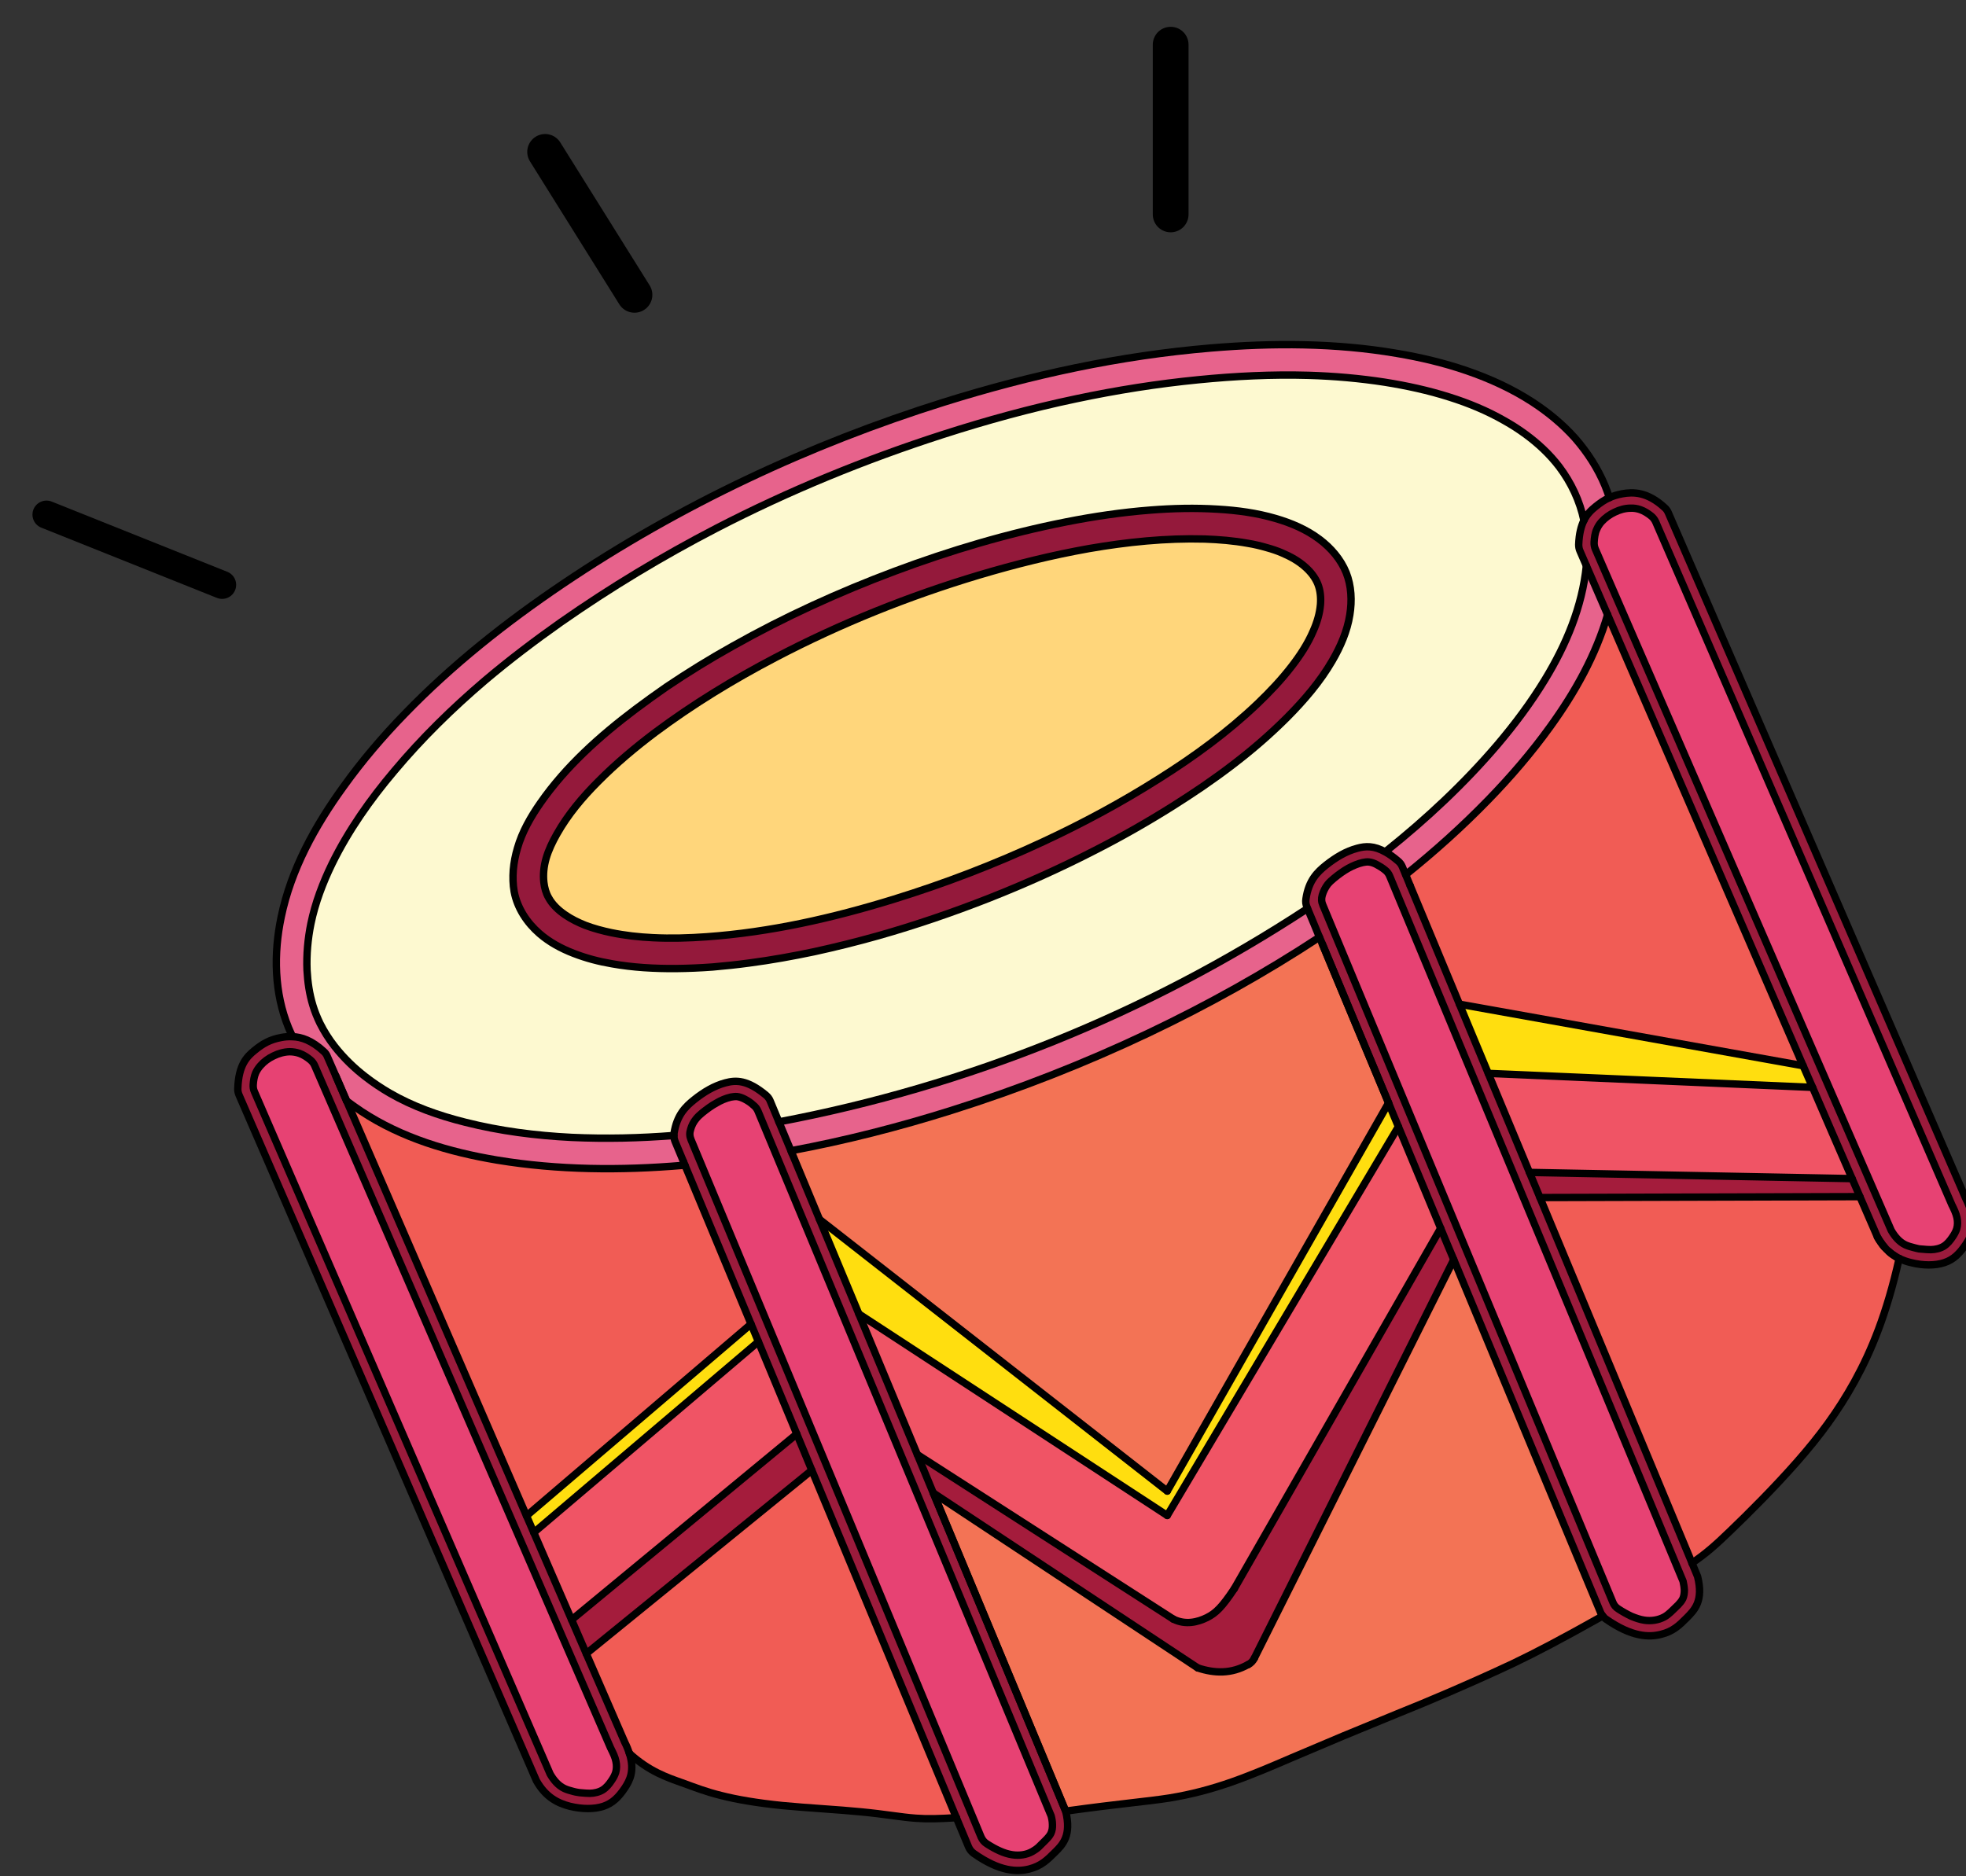 <svg version="1.1" width="110" height="105" viewBox="-1 -1 110 105" xmlns="http://www.w3.org/2000/svg" xmlns:xlink="http://www.w3.org/1999/xlink">
  <rect x="-1" y="-1" width="110" height="105" fill="#333333" stroke="none"/>
  <!-- Exported by Scratch - http://scratch.mit.edu/ -->
  <g id="XMLID_2_" transform="matrix(1, 0, 0, 1, 1, 0)">
    <g id="ID0.6858252985402942">
      <path id="ID0.5460412274114788" fill="#F15C55" d="M 11.077 58.580 C 15.646 69.119 20.215 79.648 24.774 90.178 L 41.865 75.573 L 36.832 63.475 C 36.773 63.475 36.704 63.485 36.644 63.495 C 31.947 63.890 27.201 63.860 22.533 63.091 C 18.882 62.479 15.280 61.413 12.201 59.381 C 11.817 59.122 11.452 58.856 11.077 58.580 Z " transform="matrix(0.735, 0, 0, 0.735, 9.25, 17.55)"/>
      <path id="ID0.9559019207954407" fill="#FFDE0F" d="M 24.773 90.177 C 24.961 90.601 25.148 91.026 25.326 91.449 L 42.427 76.914 L 41.864 75.571 L 24.773 90.177 Z " transform="matrix(0.735, 0, 0, 0.735, 9.25, 17.55)"/>
      <path id="ID0.5515039362944663" fill="#F05465" d="M 25.326 91.450 C 26.293 93.671 27.250 95.881 28.207 98.092 L 45.348 83.940 L 42.427 76.915 L 25.326 91.450 Z " transform="matrix(0.735, 0, 0, 0.735, 9.25, 17.55)"/>
      <path id="ID0.6888519120402634" fill="#FFD67B" d="M 26.264 40.126 C 26.096 40.718 26.027 41.339 26.096 41.941 C 26.145 42.356 26.254 42.760 26.461 43.115 C 26.747 43.638 27.201 44.062 27.704 44.408 C 28.188 44.743 28.721 45 29.263 45.217 C 29.895 45.454 30.556 45.632 31.217 45.770 C 32.273 45.987 33.329 46.105 34.395 46.155 C 35.757 46.224 37.118 46.184 38.480 46.086 C 43.315 45.741 48.072 44.665 52.710 43.234 C 56.608 42.030 60.417 40.569 64.117 38.842 C 67.147 37.431 70.097 35.842 72.929 34.046 C 75.594 32.369 78.150 30.504 80.429 28.333 C 81.357 27.445 82.244 26.507 83.025 25.491 C 83.666 24.662 84.249 23.774 84.663 22.807 C 84.949 22.166 85.156 21.485 85.216 20.774 C 85.255 20.251 85.206 19.709 85.009 19.215 C 84.812 18.732 84.476 18.307 84.081 17.952 C 83.558 17.478 82.936 17.133 82.285 16.857 C 81.920 16.699 81.535 16.571 81.140 16.462 C 80.666 16.324 80.172 16.205 79.679 16.126 C 78.594 15.929 77.489 15.840 76.393 15.801 C 73.443 15.722 70.492 16.028 67.581 16.531 C 64.759 17.034 61.976 17.725 59.232 18.544 C 53.884 20.143 48.673 22.234 43.720 24.830 C 40.532 26.498 37.454 28.373 34.572 30.524 C 33.052 31.669 31.592 32.893 30.250 34.245 C 29.037 35.458 27.921 36.781 27.083 38.271 C 26.747 38.863 26.451 39.475 26.264 40.126 Z " transform="matrix(0.735, 0, 0, 0.735, 9.25, 17.55)"/>
      <path id="ID0.48989149648696184" fill="#A41C3C" d="M 28.208 98.091 C 28.583 98.949 28.958 99.808 29.323 100.666 L 46.493 86.703 L 45.348 83.939 L 28.208 98.091 Z " transform="matrix(0.735, 0, 0, 0.735, 9.25, 17.55)"/>
      <path id="ID0.4599971412681043" fill="#E74273" d="M 27.665 110.939 C 27.872 111.038 28.109 111.097 28.326 111.157 C 28.454 111.186 28.573 111.225 28.701 111.235 C 28.780 111.256 28.868 111.256 28.948 111.265 C 29.175 111.285 29.382 111.304 29.609 111.304 C 29.944 111.294 30.300 111.215 30.586 111.037 C 30.862 110.859 31.069 110.603 31.257 110.317 C 31.385 110.129 31.494 109.932 31.563 109.714 C 31.642 109.447 31.642 109.151 31.583 108.875 C 31.524 108.550 31.366 108.234 31.218 107.937 C 31.218 107.927 31.208 107.917 31.208 107.908 C 31.198 107.898 31.198 107.888 31.188 107.879 C 23.678 90.552 16.159 73.224 8.649 55.896 C 8.570 55.718 8.472 55.590 8.323 55.461 C 8.067 55.254 7.790 55.066 7.474 54.958 C 7.237 54.879 6.991 54.839 6.744 54.839 C 6.320 54.849 5.905 54.967 5.520 55.155 C 5.145 55.333 4.800 55.579 4.523 55.895 C 4.375 56.062 4.247 56.250 4.158 56.447 C 4.039 56.723 3.990 57.030 3.970 57.345 C 3.960 57.533 3.980 57.700 4.059 57.878 C 11.559 75.196 19.068 92.504 26.568 109.823 C 26.826 110.278 27.181 110.712 27.665 110.939 Z " transform="matrix(0.735, 0, 0, 0.735, 9.25, 17.55)"/>
      <path id="ID0.041358950547873974" fill="#9B1B3C" d="M 8.323 55.461 C 8.471 55.589 8.570 55.718 8.649 55.896 C 16.159 73.225 23.678 90.553 31.188 107.881 C 31.198 107.891 31.198 107.901 31.208 107.910 C 31.208 107.920 31.218 107.930 31.218 107.939 C 31.366 108.236 31.524 108.551 31.583 108.877 C 31.642 109.153 31.642 109.449 31.563 109.716 C 31.494 109.934 31.386 110.131 31.257 110.319 C 31.069 110.605 30.862 110.861 30.586 111.039 C 30.300 111.217 29.944 111.296 29.609 111.306 C 29.382 111.306 29.175 111.286 28.948 111.267 C 28.869 111.257 28.780 111.257 28.701 111.237 C 28.573 111.227 28.454 111.188 28.326 111.159 C 28.109 111.099 27.872 111.040 27.665 110.941 C 27.181 110.714 26.826 110.280 26.569 109.826 C 19.070 92.505 11.560 75.197 4.061 57.879 C 3.982 57.701 3.962 57.534 3.972 57.346 C 3.992 57.030 4.041 56.724 4.160 56.448 C 4.249 56.251 4.377 56.063 4.525 55.896 C 4.801 55.580 5.147 55.333 5.522 55.156 C 5.907 54.968 6.321 54.850 6.746 54.840 C 6.993 54.840 7.239 54.880 7.476 54.959 C 7.791 55.066 8.067 55.254 8.323 55.461 Z M 30.625 112.292 C 31.326 112.055 31.790 111.591 32.253 110.900 C 32.638 110.318 33.023 109.578 32.608 108.265 C 32.519 108.008 32.410 107.722 32.253 107.416 C 31.276 105.166 30.299 102.916 29.322 100.666 C 28.957 99.808 28.582 98.949 28.207 98.091 C 27.250 95.880 26.292 93.670 25.326 91.449 C 25.148 91.025 24.961 90.600 24.773 90.177 C 20.214 79.648 15.645 69.118 11.076 58.579 L 11.076 58.569 L 11.066 58.569 C 10.799 57.937 10.523 57.316 10.257 56.684 C 10.040 56.191 9.822 55.687 9.606 55.194 C 9.546 55.046 9.458 54.918 9.330 54.809 C 8.432 53.980 7.642 53.713 6.961 53.694 C 6.646 53.674 6.359 53.704 6.103 53.753 C 5.245 53.911 4.692 54.227 4.080 54.730 C 3.488 55.204 2.856 55.845 2.797 57.621 C 2.787 57.799 2.817 57.957 2.886 58.124 C 10.435 75.521 17.984 92.929 25.523 110.336 C 26.224 111.589 27.151 112.053 28.079 112.290 C 29.007 112.518 29.935 112.518 30.625 112.292 Z " transform="matrix(0.735, 0, 0, 0.735, 9.25, 17.55)"/>
      <path id="ID0.24118993617594242" fill="#E7638C" d="M 35.994 61.214 C 33.398 61.421 30.793 61.481 28.198 61.361 C 25.474 61.223 22.751 60.878 20.106 60.207 C 18.093 59.704 16.129 59.013 14.343 57.977 C 13.702 57.602 13.080 57.187 12.498 56.734 C 11.689 56.112 10.870 55.333 10.159 54.424 L 9.330 54.810 C 9.458 54.918 9.547 55.047 9.606 55.195 C 9.823 55.688 10.040 56.192 10.257 56.685 C 10.533 57.317 10.799 57.938 11.076 58.570 L 11.076 58.580 C 11.451 58.856 11.816 59.122 12.201 59.379 C 15.280 61.412 18.882 62.477 22.533 63.089 C 27.201 63.859 31.948 63.888 36.644 63.493 C 36.704 63.483 36.772 63.473 36.832 63.473 L 36.724 63.206 C 36.507 62.693 36.300 62.180 36.082 61.667 C 36.023 61.520 35.994 61.373 35.994 61.214 Z " transform="matrix(0.735, 0, 0, 0.735, 9.25, 17.55)"/>
      <path id="ID0.36314728343859315" fill="#E74273" d="M 60.792 115.686 C 61.098 115.824 61.423 115.932 61.759 115.982 C 62.282 116.061 62.825 115.992 63.279 115.735 C 63.457 115.636 63.625 115.518 63.773 115.381 C 63.852 115.302 63.941 115.213 64.020 115.134 C 64.129 115.026 64.237 114.927 64.336 114.819 C 64.474 114.680 64.612 114.522 64.691 114.355 C 64.790 114.147 64.819 113.920 64.810 113.694 C 64.810 113.466 64.770 113.240 64.711 113.022 C 57.269 95.130 49.838 77.250 42.398 59.369 C 42.319 59.181 42.210 59.033 42.043 58.905 C 41.846 58.717 41.619 58.570 41.372 58.441 C 41.194 58.352 40.997 58.273 40.800 58.253 C 40.652 58.243 40.484 58.263 40.326 58.293 C 39.941 58.382 39.576 58.540 39.241 58.737 C 38.856 58.945 38.501 59.211 38.155 59.487 C 37.978 59.635 37.810 59.783 37.672 59.961 C 37.484 60.188 37.346 60.464 37.268 60.750 C 37.179 61.026 37.189 61.263 37.297 61.529 C 44.669 79.232 52.020 96.936 59.382 114.639 C 59.481 114.856 59.619 115.024 59.826 115.152 C 60.131 115.350 60.456 115.538 60.792 115.686 Z " transform="matrix(0.735, 0, 0, 0.735, 9.25, 17.55)"/>
      <path id="ID0.026571299880743027" fill="#F15C55" d="M 54.407 113.199 C 55.324 113.268 56.163 113.239 57.496 113.160 L 46.493 86.704 L 29.323 100.667 C 30.300 102.917 31.277 105.167 32.254 107.417 C 32.412 107.723 32.521 108.009 32.609 108.266 C 34.109 109.637 35.500 110.101 36.586 110.487 C 37.671 110.882 38.441 111.187 39.606 111.473 C 40.761 111.769 42.310 112.036 44.244 112.233 C 46.178 112.421 48.497 112.539 50.273 112.716 C 52.049 112.883 53.292 113.121 54.407 113.199 Z " transform="matrix(0.735, 0, 0, 0.735, 9.25, 17.55)"/>
      <path id="ID0.7023442313075066" fill="#9B1B3C" d="M 59.381 114.640 C 52.019 96.937 44.668 79.233 37.296 61.530 C 37.188 61.263 37.178 61.027 37.267 60.751 C 37.346 60.465 37.484 60.188 37.671 59.962 C 37.809 59.784 37.977 59.636 38.154 59.488 C 38.500 59.212 38.855 58.946 39.240 58.738 C 39.575 58.541 39.940 58.383 40.325 58.294 C 40.483 58.264 40.651 58.245 40.799 58.254 C 40.996 58.274 41.194 58.353 41.371 58.442 C 41.618 58.570 41.845 58.718 42.042 58.906 C 42.210 59.034 42.318 59.182 42.397 59.370 C 49.837 77.250 57.268 95.131 64.709 113.022 C 64.768 113.240 64.808 113.466 64.808 113.694 C 64.818 113.921 64.788 114.147 64.689 114.355 C 64.610 114.522 64.472 114.680 64.334 114.819 C 64.235 114.927 64.127 115.026 64.018 115.134 C 63.939 115.213 63.851 115.302 63.771 115.381 C 63.623 115.519 63.455 115.637 63.277 115.735 C 62.823 115.992 62.280 116.061 61.757 115.982 C 61.422 115.932 61.096 115.824 60.790 115.686 C 60.454 115.538 60.129 115.350 59.823 115.153 C 59.618 115.025 59.479 114.857 59.381 114.640 Z M 46.493 86.704 L 57.496 113.160 C 57.811 113.900 58.118 114.640 58.423 115.381 C 58.512 115.588 58.640 115.745 58.828 115.884 C 60.831 117.295 62.143 117.285 63.032 117.068 C 63.960 116.832 64.424 116.368 65.006 115.786 C 65.589 115.214 66.279 114.513 65.815 112.658 C 65.805 112.628 65.786 112.589 65.776 112.559 C 62.430 104.516 59.095 96.474 55.740 88.441 L 54.526 85.510 L 50.076 74.803 L 47.076 67.600 L 44.984 62.567 C 44.954 62.508 44.924 62.439 44.905 62.379 C 44.599 61.649 44.293 60.909 43.987 60.179 C 43.770 59.646 43.543 59.123 43.326 58.590 C 43.257 58.412 43.149 58.274 43 58.146 C 41.589 56.972 40.721 56.991 39.912 57.208 C 39.063 57.435 38.284 57.898 37.554 58.481 C 36.873 59.023 36.221 59.655 36.005 61.056 C 35.995 61.116 35.995 61.155 35.995 61.214 C 35.995 61.372 36.024 61.520 36.083 61.668 C 36.300 62.181 36.507 62.694 36.725 63.207 L 36.833 63.474 L 41.866 75.572 L 42.429 76.915 L 45.350 83.940 L 46.493 86.704 Z " transform="matrix(0.735, 0, 0, 0.735, 9.25, 17.55)"/>
      <path id="ID0.7846485273912549" fill="#FFDE0F" d="M 73.551 90.147 L 91.146 60.543 C 90.889 59.940 90.643 59.339 90.396 58.737 L 73.551 88.292 L 47.075 67.599 L 50.075 74.802 L 73.551 90.147 Z " transform="matrix(0.735, 0, 0, 0.735, 9.25, 17.55)"/>
      <path id="ID0.05230782367289066" fill="#F05465" d="M 74.015 98.042 C 74.943 98.506 75.870 98.270 76.571 97.924 C 77.261 97.578 77.725 97.114 78.653 95.724 L 94.363 68.281 C 93.288 65.706 92.212 63.120 91.146 60.545 L 73.551 90.147 L 50.075 74.802 L 54.525 85.509 L 74.015 98.042 Z " transform="matrix(0.735, 0, 0, 0.735, 9.25, 17.55)"/>
      <path id="ID0.32235867576673627" fill="#E7638C" d="M 84.228 43.935 C 72.022 51.948 58.345 57.464 43.986 60.178 C 44.292 60.908 44.598 61.648 44.904 62.378 C 49.039 61.608 53.134 60.563 57.140 59.299 C 62.271 57.681 67.274 55.717 72.120 53.418 C 76.620 51.277 80.981 48.849 85.136 46.116 C 84.840 45.386 84.535 44.666 84.228 43.935 Z " transform="matrix(0.735, 0, 0, 0.735, 9.25, 17.55)"/>
      <path id="ID0.6150966309942305" fill="#F37355" d="M 85.136 46.116 C 80.982 48.849 76.620 51.277 72.120 53.418 C 67.274 55.717 62.271 57.681 57.140 59.299 C 53.134 60.562 49.038 61.608 44.904 62.378 C 44.924 62.438 44.953 62.507 44.983 62.566 L 47.075 67.599 L 73.551 88.292 L 90.396 58.737 C 88.708 54.701 87.031 50.665 85.353 46.629 C 85.285 46.461 85.215 46.284 85.136 46.116 Z " transform="matrix(0.735, 0, 0, 0.735, 9.25, 17.55)"/>
      <path id="ID0.19296439876779914" fill="#94193B" d="M 78.594 32.942 C 80.025 31.847 81.386 30.672 82.669 29.389 C 83.972 28.076 85.186 26.665 86.112 25.067 C 86.744 23.982 87.247 22.817 87.445 21.584 C 87.622 20.509 87.573 19.374 87.169 18.357 C 86.754 17.340 86.014 16.482 85.136 15.821 C 84.139 15.071 82.975 14.578 81.781 14.232 C 80.360 13.817 78.890 13.620 77.410 13.531 C 75.683 13.423 73.956 13.462 72.239 13.600 C 70.097 13.767 67.956 14.083 65.854 14.498 C 61.404 15.376 57.042 16.669 52.799 18.258 C 48.556 19.847 44.421 21.732 40.464 23.962 C 38.747 24.919 37.069 25.955 35.441 27.051 C 34.642 27.603 33.852 28.176 33.072 28.758 C 30.349 30.811 27.773 33.110 25.829 35.903 C 25.089 36.968 24.437 38.104 24.082 39.347 C 23.924 39.880 23.816 40.432 23.767 40.995 C 23.727 41.548 23.737 42.110 23.836 42.653 C 24.073 43.897 24.803 45.011 25.760 45.841 C 26.520 46.502 27.418 46.986 28.365 47.351 C 29.303 47.716 30.280 47.973 31.276 48.141 C 32.875 48.427 34.503 48.516 36.131 48.506 C 37.069 48.496 38.006 48.457 38.944 48.387 C 39.882 48.308 40.809 48.209 41.747 48.081 C 43.405 47.864 45.043 47.568 46.681 47.222 C 48.309 46.867 49.937 46.462 51.546 46.009 C 54.398 45.199 57.200 44.242 59.963 43.157 C 62.716 42.072 65.420 40.858 68.065 39.496 C 70.078 38.470 72.052 37.345 73.966 36.141 C 74.726 35.658 75.476 35.174 76.226 34.661 C 77.025 34.107 77.814 33.544 78.594 32.942 Z M 84.663 22.808 C 84.249 23.775 83.666 24.663 83.025 25.492 C 82.245 26.509 81.357 27.446 80.429 28.334 C 78.150 30.505 75.594 32.370 72.929 34.047 C 70.097 35.843 67.147 37.432 64.117 38.843 C 60.417 40.570 56.608 42.031 52.710 43.235 C 48.072 44.666 43.315 45.741 38.480 46.087 C 37.118 46.186 35.757 46.225 34.395 46.156 C 33.329 46.107 32.273 45.988 31.217 45.771 C 30.556 45.633 29.895 45.455 29.263 45.218 C 28.721 45.001 28.188 44.744 27.704 44.409 C 27.201 44.063 26.747 43.639 26.461 43.116 C 26.254 42.761 26.145 42.356 26.096 41.942 C 26.027 41.340 26.096 40.718 26.264 40.127 C 26.452 39.476 26.747 38.864 27.083 38.272 C 27.922 36.782 29.037 35.459 30.250 34.246 C 31.592 32.894 33.053 31.670 34.572 30.525 C 37.454 28.374 40.532 26.499 43.720 24.831 C 48.674 22.236 53.884 20.144 59.232 18.545 C 61.976 17.726 64.758 17.035 67.581 16.532 C 70.492 16.029 73.443 15.723 76.393 15.802 C 77.489 15.841 78.594 15.930 79.679 16.127 C 80.172 16.206 80.666 16.325 81.140 16.463 C 81.535 16.571 81.919 16.700 82.285 16.858 C 82.936 17.134 83.557 17.480 84.081 17.953 C 84.476 18.308 84.811 18.733 85.009 19.216 C 85.206 19.710 85.255 20.252 85.216 20.775 C 85.156 21.485 84.949 22.167 84.663 22.808 Z " transform="matrix(0.735, 0, 0, 0.735, 9.25, 17.55)"/>
      <path id="ID0.030562695115804672" fill="#E74273" d="M 108.888 97.825 C 109.204 97.953 109.530 98.072 109.866 98.121 C 110.379 98.200 110.931 98.121 111.386 97.874 C 111.564 97.775 111.722 97.647 111.869 97.510 C 111.958 97.431 112.037 97.352 112.116 97.273 C 112.224 97.165 112.333 97.066 112.441 96.958 C 112.580 96.810 112.708 96.662 112.796 96.484 C 112.885 96.287 112.914 96.059 112.914 95.833 C 112.904 95.605 112.865 95.379 112.815 95.152 C 105.365 77.260 97.924 59.360 90.484 41.469 C 90.405 41.272 90.287 41.124 90.119 40.995 C 89.922 40.837 89.705 40.699 89.477 40.580 C 89.289 40.481 89.102 40.413 88.905 40.392 C 88.747 40.372 88.590 40.402 88.431 40.432 C 88.046 40.521 87.681 40.679 87.335 40.866 C 86.950 41.083 86.596 41.340 86.250 41.626 C 86.082 41.764 85.904 41.922 85.767 42.090 C 85.579 42.337 85.441 42.613 85.352 42.909 C 85.273 43.185 85.284 43.422 85.402 43.688 C 92.754 61.372 100.105 79.065 107.466 96.749 C 107.555 96.976 107.694 97.144 107.901 97.271 C 108.217 97.479 108.553 97.667 108.888 97.825 Z " transform="matrix(0.735, 0, 0, 0.735, 9.25, 17.55)"/>
      <path id="ID0.4182160599157214" fill="#FDF9D0" d="M 88.018 39.347 C 88.629 39.179 89.281 39.130 90.179 39.643 L 90.238 39.544 C 93.288 37.106 96.149 34.433 98.685 31.462 C 100.007 29.903 101.241 28.255 102.307 26.499 C 103.915 23.854 105.139 20.963 105.454 17.835 C 105.296 17.460 105.128 17.095 104.971 16.720 C 104.902 16.562 104.872 16.404 104.872 16.227 C 104.901 15.398 105.060 14.816 105.267 14.392 C 104.961 12.912 104.300 11.510 103.392 10.307 C 102.671 9.360 101.793 8.540 100.827 7.830 C 100.304 7.445 99.761 7.100 99.198 6.784 C 97.886 6.034 96.475 5.452 95.034 4.998 C 93.426 4.485 91.778 4.129 90.110 3.863 C 88.196 3.567 86.252 3.399 84.307 3.340 C 81.515 3.261 78.712 3.399 75.929 3.675 C 72.801 3.981 69.693 4.474 66.614 5.126 C 63.180 5.846 59.795 6.774 56.460 7.849 C 50.539 9.754 44.766 12.122 39.230 14.984 C 35.135 17.106 31.168 19.494 27.389 22.138 C 25.405 23.539 23.461 25.010 21.606 26.579 C 19.129 28.690 16.800 30.970 14.708 33.467 C 12.873 35.638 11.225 37.977 9.971 40.532 C 9.271 41.973 8.688 43.502 8.363 45.081 C 8.126 46.246 8.018 47.439 8.067 48.633 C 8.116 49.541 8.245 50.439 8.511 51.307 C 8.649 51.771 8.837 52.225 9.044 52.659 C 9.359 53.290 9.734 53.883 10.159 54.425 C 10.870 55.333 11.689 56.113 12.498 56.735 C 13.081 57.189 13.702 57.603 14.343 57.978 C 16.129 59.014 18.093 59.705 20.106 60.208 C 22.751 60.879 25.474 61.225 28.198 61.362 C 30.793 61.481 33.398 61.422 35.994 61.215 C 35.994 61.155 35.994 61.116 36.004 61.057 C 36.221 59.656 36.872 59.024 37.553 58.482 C 38.283 57.899 39.063 57.436 39.911 57.209 C 40.720 56.992 41.588 56.972 42.999 58.147 C 43.147 58.275 43.256 58.413 43.325 58.591 C 43.542 59.124 43.769 59.647 43.986 60.180 C 58.344 57.466 72.022 51.950 84.228 43.937 C 84.218 43.898 84.208 43.868 84.189 43.829 C 84.100 43.622 84.071 43.425 84.110 43.198 C 84.317 41.797 84.968 41.165 85.649 40.622 C 86.389 40.038 87.160 39.574 88.018 39.347 Z M 23.836 42.652 C 23.737 42.110 23.728 41.547 23.767 40.994 C 23.816 40.431 23.925 39.879 24.082 39.346 C 24.437 38.103 25.089 36.968 25.829 35.902 C 27.773 33.109 30.349 30.810 33.072 28.757 C 33.852 28.175 34.641 27.602 35.441 27.050 C 37.069 25.954 38.747 24.918 40.464 23.961 C 44.421 21.731 48.556 19.846 52.799 18.257 C 57.042 16.668 61.404 15.376 65.854 14.497 C 67.956 14.082 70.097 13.767 72.239 13.599 C 73.956 13.461 75.683 13.421 77.410 13.530 C 78.890 13.619 80.360 13.816 81.781 14.231 C 82.975 14.577 84.139 15.070 85.136 15.820 C 86.014 16.481 86.754 17.340 87.169 18.356 C 87.573 19.372 87.622 20.507 87.445 21.583 C 87.247 22.817 86.744 23.981 86.112 25.066 C 85.185 26.665 83.971 28.076 82.669 29.388 C 81.386 30.671 80.024 31.846 78.594 32.941 C 77.814 33.543 77.025 34.106 76.225 34.658 C 75.475 35.171 74.725 35.655 73.965 36.138 C 72.051 37.342 70.077 38.467 68.064 39.493 C 65.419 40.855 62.716 42.069 59.962 43.154 C 57.199 44.239 54.397 45.196 51.545 46.006 C 49.937 46.460 48.308 46.864 46.680 47.219 C 45.042 47.565 43.404 47.861 41.746 48.078 C 40.808 48.206 39.881 48.305 38.943 48.384 C 38.005 48.453 37.068 48.492 36.130 48.503 C 34.502 48.513 32.874 48.424 31.275 48.138 C 30.278 47.970 29.301 47.714 28.364 47.348 C 27.417 46.983 26.519 46.499 25.759 45.838 C 24.803 45.011 24.073 43.896 23.836 42.652 Z " transform="matrix(0.735, 0, 0, 0.735, 9.25, 17.55)"/>
      <path id="ID0.6898425784893334" fill="#F15C55" d="M 91.699 41.360 C 91.817 41.636 91.926 41.923 92.044 42.199 L 95.794 51.218 L 121.954 55.906 C 117.001 44.459 112.037 33.012 107.073 21.565 C 106.176 24.644 104.587 27.486 102.702 30.091 C 101.281 32.065 99.692 33.910 97.995 35.657 C 96.021 37.689 93.909 39.583 91.699 41.360 Z " transform="matrix(0.735, 0, 0, 0.735, 9.25, 17.55)"/>
      <path id="ID0.0985081223770976" fill="#A41C3C" d="M 94.363 68.280 L 78.653 95.723 C 77.725 97.114 77.261 97.577 76.571 97.923 C 75.871 98.269 74.943 98.505 74.015 98.041 L 54.525 85.509 L 55.739 88.440 L 55.749 88.440 L 75.871 101.753 C 77.153 102.177 78.427 102.217 79.709 101.496 L 79.709 101.506 C 79.927 101.388 80.074 101.230 80.183 101.013 L 95.360 70.667 C 95.024 69.869 94.689 69.079 94.363 68.280 Z " transform="matrix(0.735, 0, 0, 0.735, 9.25, 17.55)"/>
      <path id="ID0.0777340680360794" fill="#F05465" d="M 97.985 56.487 L 101.123 64.027 L 125.685 64.501 C 124.678 62.182 123.672 59.873 122.675 57.554 L 97.985 56.487 Z " transform="matrix(0.735, 0, 0, 0.735, 9.25, 17.55)"/>
      <path id="ID0.9899623389355838" fill="#E7638C" d="M 102.702 30.090 C 104.587 27.485 106.176 24.643 107.073 21.564 C 107.073 21.554 107.063 21.554 107.063 21.544 C 106.530 20.310 105.988 19.067 105.455 17.834 C 105.140 20.962 103.916 23.854 102.308 26.498 C 101.242 28.254 100.008 29.902 98.686 31.461 C 96.150 34.432 93.289 37.106 90.239 39.543 L 90.180 39.642 C 90.466 39.800 90.772 40.017 91.118 40.313 C 91.265 40.431 91.374 40.579 91.443 40.747 C 91.532 40.954 91.611 41.151 91.700 41.359 C 93.910 39.583 96.022 37.688 97.996 35.655 C 99.692 33.909 101.281 32.064 102.702 30.090 Z " transform="matrix(0.735, 0, 0, 0.735, 9.25, 17.55)"/>
      <path id="ID0.7032539392821491" fill="#E7638C" d="M 103.392 10.305 C 104.300 11.509 104.961 12.910 105.267 14.390 C 105.514 13.887 105.839 13.591 106.155 13.334 C 106.510 13.048 106.837 12.821 107.212 12.653 C 107.113 12.347 106.994 12.051 106.876 11.745 C 106.333 10.432 105.544 9.209 104.606 8.134 C 103.659 7.068 102.543 6.150 101.349 5.371 C 99.800 4.364 98.113 3.595 96.366 2.993 C 94.620 2.391 92.824 1.967 90.998 1.661 C 86.351 0.871 81.584 0.862 76.887 1.256 C 69.940 1.838 63.170 3.309 56.519 5.391 C 46.325 8.588 36.437 13.217 27.517 19.236 C 23.205 22.147 19.120 25.383 15.528 29.094 C 13.840 30.831 12.261 32.676 10.840 34.659 C 8.669 37.659 6.853 40.955 6.103 44.567 C 5.511 47.369 5.570 50.359 6.656 53.004 C 6.755 53.231 6.853 53.458 6.962 53.685 L 6.962 53.695 C 7.643 53.715 8.433 53.981 9.331 54.810 L 10.160 54.425 C 9.736 53.883 9.361 53.290 9.045 52.659 C 8.837 52.225 8.650 51.771 8.512 51.307 C 8.246 50.439 8.117 49.541 8.068 48.633 C 8.019 47.439 8.127 46.245 8.364 45.081 C 8.690 43.502 9.272 41.973 9.972 40.532 C 11.225 37.976 12.873 35.637 14.709 33.467 C 16.801 30.970 19.130 28.691 21.607 26.579 C 23.462 25.010 25.406 23.539 27.390 22.138 C 31.169 19.493 35.136 17.105 39.231 14.984 C 44.767 12.122 50.540 9.754 56.461 7.849 C 59.796 6.774 63.181 5.846 66.615 5.126 C 69.694 4.475 72.803 3.981 75.930 3.675 C 78.713 3.399 81.516 3.260 84.308 3.340 C 86.252 3.399 88.197 3.567 90.111 3.863 C 91.779 4.129 93.426 4.485 95.035 4.998 C 96.476 5.452 97.888 6.034 99.199 6.784 C 99.762 7.100 100.304 7.445 100.828 7.830 C 101.793 8.539 102.671 9.358 103.392 10.305 Z " transform="matrix(0.735, 0, 0, 0.735, 9.25, 17.55)"/>
      <path id="ID0.5146154942922294" fill="#F37355" d="M 106.530 97.519 C 102.801 88.569 99.080 79.618 95.360 70.667 L 80.182 101.012 C 80.074 101.229 79.926 101.387 79.708 101.505 L 79.708 101.495 C 78.426 102.216 77.152 102.176 75.870 101.752 L 55.749 88.440 L 65.775 112.558 C 65.785 112.587 65.804 112.626 65.814 112.657 C 70.116 112.064 72.012 111.927 73.709 111.660 C 75.406 111.384 76.916 110.979 78.465 110.436 C 80.004 109.893 81.573 109.222 82.965 108.621 C 84.366 108.028 85.570 107.516 86.932 106.943 C 88.294 106.380 89.794 105.758 91.077 105.236 C 92.370 104.713 93.435 104.279 94.877 103.657 C 96.317 103.035 98.133 102.236 99.909 101.397 C 101.676 100.548 103.383 99.660 106.688 97.805 C 106.688 97.805 106.698 97.795 106.688 97.795 C 106.659 97.755 106.628 97.716 106.599 97.666 C 106.580 97.618 106.550 97.568 106.530 97.519 Z " transform="matrix(0.735, 0, 0, 0.735, 9.25, 17.55)"/>
      <path id="ID0.6892175725661218" fill="#9B1B3C" d="M 107.467 96.750 C 100.106 79.066 92.754 61.373 85.403 43.689 C 85.285 43.423 85.274 43.186 85.353 42.910 C 85.442 42.614 85.581 42.338 85.768 42.091 C 85.906 41.924 86.083 41.765 86.251 41.627 C 86.597 41.341 86.951 41.085 87.336 40.867 C 87.682 40.679 88.047 40.522 88.432 40.433 C 88.590 40.403 88.747 40.374 88.906 40.393 C 89.103 40.413 89.291 40.482 89.478 40.581 C 89.706 40.700 89.922 40.838 90.120 40.996 C 90.288 41.124 90.406 41.272 90.485 41.470 C 97.925 59.361 105.366 77.261 112.816 95.153 C 112.866 95.380 112.905 95.606 112.915 95.834 C 112.915 96.061 112.886 96.288 112.797 96.485 C 112.708 96.663 112.580 96.810 112.442 96.959 C 112.334 97.067 112.225 97.166 112.117 97.274 C 112.038 97.353 111.959 97.432 111.870 97.511 C 111.723 97.649 111.564 97.777 111.387 97.875 C 110.933 98.122 110.380 98.201 109.867 98.122 C 109.531 98.073 109.206 97.954 108.889 97.826 C 108.554 97.668 108.218 97.480 107.903 97.273 C 107.695 97.144 107.556 96.976 107.467 96.750 Z M 95.360 70.667 C 99.080 79.617 102.800 88.568 106.530 97.519 C 106.551 97.568 106.580 97.618 106.599 97.666 C 106.628 97.716 106.659 97.755 106.698 97.795 L 106.688 97.795 C 106.698 97.795 106.688 97.805 106.688 97.805 C 106.757 97.884 106.836 97.952 106.925 98.022 C 108.938 99.433 110.250 99.423 111.138 99.197 C 112.066 98.969 112.530 98.506 113.112 97.924 C 113.684 97.342 114.385 96.651 113.922 94.796 C 113.783 94.450 113.636 94.115 113.497 93.770 L 101.922 65.942 L 101.123 64.028 L 97.985 56.488 L 95.794 51.218 L 92.044 42.199 C 91.926 41.923 91.817 41.636 91.699 41.360 C 91.610 41.152 91.531 40.955 91.442 40.748 C 91.373 40.580 91.264 40.432 91.117 40.314 C 90.771 40.018 90.466 39.801 90.179 39.643 C 89.281 39.130 88.629 39.179 88.018 39.347 C 87.160 39.574 86.389 40.038 85.649 40.620 C 84.968 41.163 84.317 41.794 84.110 43.196 C 84.071 43.423 84.100 43.620 84.189 43.827 C 84.209 43.867 84.218 43.896 84.228 43.935 C 84.535 44.665 84.840 45.386 85.136 46.116 C 85.215 46.283 85.284 46.461 85.353 46.629 C 87.031 50.655 88.708 54.691 90.396 58.727 C 90.396 58.727 90.386 58.727 90.396 58.737 C 90.643 59.339 90.889 59.941 91.146 60.543 C 92.211 63.118 93.288 65.704 94.363 68.279 C 94.689 69.079 95.024 69.869 95.360 70.667 Z " transform="matrix(0.735, 0, 0, 0.735, 9.25, 17.55)"/>
      <path id="ID0.9768770323134959" fill="#FFDE0F" d="M 121.954 55.905 L 95.794 51.217 L 97.985 56.487 L 122.674 57.553 C 122.437 57 122.201 56.458 121.954 55.905 Z " transform="matrix(0.735, 0, 0, 0.735, 9.25, 17.55)"/>
      <path id="ID0.35497543355450034" fill="#A41C3C" d="M 125.684 64.500 L 101.122 64.026 L 101.921 65.940 L 126.275 65.871 C 126.079 65.418 125.881 64.955 125.684 64.500 Z " transform="matrix(0.735, 0, 0, 0.735, 9.25, 17.55)"/>
      <path id="ID0.26121807005256414" fill="#F15C55" d="M 128.477 70.046 C 128.358 69.947 128.249 69.839 128.141 69.710 C 128.052 69.611 127.963 69.493 127.884 69.375 C 127.785 69.246 127.696 69.099 127.608 68.940 C 127.165 67.914 126.720 66.897 126.276 65.871 L 101.922 65.940 L 113.497 93.768 C 114.573 93.038 115.273 92.415 116.408 91.321 C 117.790 89.999 119.803 87.985 121.500 86.051 C 123.198 84.116 124.589 82.262 125.872 79.943 C 127.144 77.624 128.310 74.841 129.267 70.578 C 129.188 70.539 129.119 70.500 129.040 70.460 C 128.842 70.342 128.655 70.214 128.477 70.046 Z " transform="matrix(0.735, 0, 0, 0.735, 9.25, 17.55)"/>
      <path id="ID0.9164422564208508" fill="#E74273" d="M 129.740 69.542 C 129.957 69.641 130.184 69.700 130.411 69.760 C 130.540 69.789 130.658 69.828 130.786 69.849 C 130.865 69.859 130.944 69.859 131.033 69.869 C 131.250 69.889 131.467 69.908 131.684 69.908 C 132.029 69.898 132.384 69.819 132.670 69.641 C 132.946 69.464 133.153 69.207 133.341 68.921 C 133.470 68.733 133.578 68.536 133.648 68.318 C 133.726 68.052 133.726 67.755 133.668 67.479 C 133.599 67.154 133.450 66.848 133.303 66.542 C 133.293 66.531 133.293 66.521 133.283 66.512 C 133.283 66.502 133.273 66.492 133.273 66.483 C 125.763 49.154 118.244 31.826 110.734 14.498 C 110.655 14.330 110.556 14.192 110.409 14.064 C 110.152 13.856 109.866 13.669 109.550 13.561 C 109.323 13.482 109.076 13.442 108.830 13.453 C 108.405 13.453 107.991 13.571 107.606 13.759 C 107.231 13.937 106.885 14.183 106.599 14.499 C 106.452 14.666 106.332 14.854 106.244 15.062 C 106.106 15.358 106.066 15.703 106.047 16.039 C 106.037 16.227 106.067 16.394 106.136 16.562 C 113.646 33.851 121.146 51.140 128.656 68.429 C 128.911 68.881 129.266 69.316 129.740 69.542 Z " transform="matrix(0.735, 0, 0, 0.735, 9.25, 17.55)"/>
      <path id="ID0.9716323465108871" fill="#9B1B3C" d="M 128.141 69.710 C 128.249 69.839 128.358 69.947 128.477 70.046 C 128.665 70.214 128.852 70.342 129.040 70.460 C 129.118 70.500 129.187 70.539 129.267 70.578 C 129.563 70.717 129.859 70.825 130.165 70.894 C 131.092 71.130 132.019 71.130 132.711 70.894 C 133.411 70.666 133.875 70.193 134.339 69.502 C 134.803 68.802 135.267 67.874 134.339 66.019 C 126.790 48.612 119.240 31.205 111.692 13.797 C 111.624 13.649 111.545 13.521 111.416 13.412 C 110.103 12.198 109.009 12.208 108.189 12.356 C 107.814 12.425 107.499 12.524 107.212 12.652 C 106.837 12.819 106.511 13.047 106.155 13.333 C 105.840 13.590 105.514 13.886 105.267 14.389 C 105.060 14.813 104.902 15.395 104.872 16.224 C 104.872 16.401 104.901 16.559 104.971 16.717 C 105.128 17.092 105.296 17.457 105.454 17.832 C 105.987 19.065 106.529 20.309 107.062 21.542 C 107.062 21.552 107.072 21.552 107.072 21.562 C 112.036 33.009 117 44.456 121.953 55.903 C 122.200 56.456 122.436 56.998 122.674 57.551 C 123.671 59.870 124.677 62.179 125.684 64.498 C 125.881 64.952 126.079 65.416 126.276 65.869 C 126.720 66.895 127.165 67.912 127.608 68.938 C 127.697 69.096 127.786 69.244 127.884 69.373 C 127.963 69.494 128.052 69.612 128.141 69.710 Z M 128.655 68.428 C 121.145 51.139 113.645 33.850 106.135 16.561 C 106.066 16.393 106.036 16.226 106.046 16.038 C 106.066 15.702 106.106 15.357 106.243 15.061 C 106.332 14.853 106.451 14.666 106.598 14.498 C 106.884 14.182 107.230 13.935 107.605 13.758 C 107.990 13.570 108.404 13.452 108.829 13.452 C 109.075 13.442 109.322 13.481 109.549 13.560 C 109.865 13.668 110.152 13.856 110.408 14.063 C 110.555 14.191 110.654 14.329 110.733 14.497 C 118.243 31.825 125.762 49.153 133.272 66.482 C 133.272 66.492 133.282 66.502 133.282 66.511 C 133.292 66.521 133.292 66.531 133.302 66.541 C 133.449 66.847 133.598 67.152 133.667 67.478 C 133.726 67.754 133.726 68.051 133.647 68.317 C 133.578 68.535 133.469 68.732 133.340 68.920 C 133.152 69.206 132.945 69.463 132.669 69.640 C 132.383 69.818 132.027 69.897 131.683 69.907 C 131.465 69.907 131.248 69.887 131.032 69.868 C 130.943 69.858 130.864 69.858 130.785 69.848 C 130.657 69.827 130.539 69.788 130.410 69.759 C 130.183 69.699 129.956 69.640 129.739 69.541 C 129.266 69.316 128.911 68.881 128.655 68.428 Z " transform="matrix(0.735, 0, 0, 0.735, 9.25, 17.55)"/>
    </g>
    <g id="ID0.9870595317333937">
      <path id="ID0.40189001336693764" fill="none" stroke="#000000" stroke-width="0.562" stroke-linecap="round" stroke-linejoin="round" d="M 107.211 12.654 C 107.112 12.348 106.993 12.052 106.875 11.746 C 106.332 10.433 105.543 9.210 104.605 8.135 C 103.658 7.069 102.542 6.151 101.348 5.372 C 99.799 4.365 98.112 3.596 96.365 2.994 C 94.619 2.392 92.823 1.968 90.997 1.662 C 86.350 0.872 81.583 0.863 76.886 1.257 C 69.940 1.838 63.170 3.309 56.519 5.391 C 46.325 8.588 36.437 13.217 27.517 19.236 C 23.205 22.147 19.120 25.383 15.528 29.094 C 13.840 30.831 12.261 32.676 10.840 34.659 C 8.669 37.659 6.853 40.955 6.103 44.567 C 5.511 47.369 5.570 50.359 6.656 53.004 C 6.755 53.231 6.853 53.458 6.962 53.685 " transform="matrix(0.735, 0, 0, 0.735, 9.25, 17.55)"/>
      <path id="ID0.10038703819736838" fill="none" stroke="#000000" stroke-width="0.562" stroke-linecap="round" stroke-linejoin="round" d="M 90.238 39.544 C 93.288 37.106 96.149 34.433 98.685 31.462 C 100.007 29.903 101.241 28.255 102.307 26.499 C 103.915 23.854 105.139 20.963 105.454 17.835 " transform="matrix(0.735, 0, 0, 0.735, 9.25, 17.55)"/>
      <path id="ID0.4056662395596504" fill="none" stroke="#000000" stroke-width="0.562" stroke-linecap="round" stroke-linejoin="round" d="M 43.986 60.178 C 58.344 57.464 72.022 51.948 84.228 43.935 " transform="matrix(0.735, 0, 0, 0.735, 9.25, 17.55)"/>
      <path id="ID0.3717494779266417" fill="none" stroke="#000000" stroke-width="0.562" stroke-linecap="round" stroke-linejoin="round" d="M 105.267 14.391 C 104.961 12.911 104.300 11.509 103.392 10.306 C 102.671 9.359 101.793 8.539 100.827 7.829 C 100.304 7.444 99.761 7.099 99.198 6.783 C 97.886 6.033 96.475 5.451 95.034 4.997 C 93.426 4.484 91.778 4.128 90.110 3.862 C 88.196 3.566 86.252 3.398 84.307 3.339 C 81.515 3.260 78.712 3.398 75.929 3.674 C 72.801 3.980 69.693 4.473 66.614 5.125 C 63.180 5.845 59.795 6.773 56.460 7.848 C 50.539 9.753 44.766 12.121 39.230 14.983 C 35.135 17.105 31.168 19.493 27.389 22.137 C 25.405 23.538 23.461 25.009 21.606 26.578 C 19.129 28.689 16.800 30.969 14.708 33.466 C 12.873 35.637 11.225 37.976 9.971 40.531 C 9.271 41.972 8.688 43.501 8.363 45.080 C 8.126 46.245 8.018 47.438 8.067 48.632 C 8.116 49.540 8.245 50.438 8.511 51.306 C 8.649 51.770 8.837 52.224 9.044 52.658 C 9.359 53.289 9.734 53.882 10.159 54.424 C 10.870 55.332 11.689 56.112 12.498 56.734 C 13.081 57.188 13.702 57.602 14.343 57.977 C 16.129 59.013 18.093 59.704 20.106 60.207 C 22.751 60.878 25.474 61.224 28.198 61.361 C 30.793 61.480 33.398 61.421 35.994 61.214 " transform="matrix(0.735, 0, 0, 0.735, 9.25, 17.55)"/>
      <path id="ID0.5678496728651226" fill="none" stroke="#000000" stroke-width="0.562" stroke-linecap="round" stroke-linejoin="round" d="M 85.008 19.216 C 84.811 18.733 84.475 18.308 84.080 17.953 C 83.557 17.479 82.935 17.134 82.284 16.858 C 81.919 16.700 81.534 16.572 81.139 16.463 C 80.665 16.325 80.171 16.206 79.678 16.127 C 78.593 15.930 77.488 15.841 76.392 15.802 C 73.442 15.723 70.491 16.029 67.580 16.532 C 64.758 17.035 61.975 17.726 59.231 18.545 C 53.883 20.144 48.672 22.235 43.719 24.831 C 40.531 26.499 37.453 28.374 34.571 30.525 C 33.051 31.670 31.591 32.894 30.249 34.246 C 29.036 35.459 27.920 36.782 27.082 38.272 C 26.747 38.864 26.451 39.476 26.263 40.127 C 26.095 40.719 26.026 41.340 26.095 41.942 C 26.144 42.357 26.253 42.761 26.460 43.116 C 26.746 43.639 27.200 44.063 27.703 44.409 C 28.187 44.744 28.720 45.001 29.262 45.218 C 29.894 45.455 30.555 45.633 31.216 45.771 C 32.272 45.988 33.328 46.106 34.394 46.156 C 35.756 46.225 37.117 46.185 38.479 46.087 C 43.314 45.742 48.071 44.666 52.709 43.235 C 56.607 42.031 60.416 40.570 64.116 38.843 C 67.146 37.432 70.096 35.843 72.928 34.047 C 75.593 32.370 78.149 30.505 80.428 28.334 C 81.356 27.446 82.243 26.508 83.024 25.492 C 83.665 24.663 84.248 23.775 84.662 22.808 C 84.948 22.167 85.155 21.486 85.215 20.775 C 85.254 20.252 85.206 19.709 85.008 19.216 Z " transform="matrix(0.735, 0, 0, 0.735, 9.25, 17.55)"/>
      <path id="ID0.48115502623841166" fill="none" stroke="#000000" stroke-width="0.562" stroke-linecap="round" stroke-linejoin="round" d="M 106.688 97.805 C 103.382 99.659 101.675 100.548 99.909 101.397 C 98.133 102.236 96.317 103.035 94.877 103.657 C 93.436 104.279 92.370 104.713 91.077 105.236 C 89.795 105.758 88.295 106.381 86.932 106.943 C 85.571 107.515 84.367 108.028 82.965 108.621 C 81.573 109.223 80.004 109.893 78.465 110.436 C 76.916 110.979 75.406 111.383 73.709 111.660 C 72.012 111.927 70.116 112.064 65.814 112.657 " transform="matrix(0.735, 0, 0, 0.735, 9.25, 17.55)"/>
      <path id="ID0.9062241036444902" fill="none" stroke="#000000" stroke-width="0.562" stroke-linecap="round" stroke-linejoin="round" d="M 106.698 97.795 L 106.688 97.795 " transform="matrix(0.735, 0, 0, 0.735, 9.25, 17.55)"/>
      <path id="ID0.46816692408174276" fill="none" stroke="#000000" stroke-width="0.562" stroke-linecap="round" stroke-linejoin="round" d="M 11.077 58.580 C 11.452 58.856 11.817 59.122 12.202 59.379 C 15.281 61.412 18.883 62.477 22.534 63.089 C 27.202 63.859 31.949 63.888 36.645 63.493 C 36.705 63.483 36.773 63.473 36.833 63.473 " transform="matrix(0.735, 0, 0, 0.735, 9.25, 17.55)"/>
      <path id="ID0.9290199065580964" fill="none" stroke="#000000" stroke-width="0.562" stroke-linecap="round" stroke-linejoin="round" d="M 44.904 62.378 C 49.039 61.608 53.134 60.563 57.140 59.299 C 62.271 57.681 67.274 55.717 72.120 53.418 C 76.620 51.277 80.981 48.849 85.136 46.116 " transform="matrix(0.735, 0, 0, 0.735, 9.25, 17.55)"/>
      <path id="ID0.8903099875897169" fill="none" stroke="#000000" stroke-width="0.562" stroke-linecap="round" stroke-linejoin="round" d="M 91.699 41.360 C 93.909 39.584 96.021 37.689 97.995 35.656 C 99.692 33.909 101.281 32.064 102.702 30.090 C 104.587 27.485 106.176 24.643 107.073 21.564 " transform="matrix(0.735, 0, 0, 0.735, 9.25, 17.55)"/>
      <path id="ID0.9202375882305205" fill="none" stroke="#000000" stroke-width="0.562" stroke-linecap="round" stroke-linejoin="round" d="M 87.169 18.357 C 86.754 17.340 86.014 16.482 85.136 15.821 C 84.139 15.071 82.975 14.578 81.781 14.232 C 80.360 13.817 78.890 13.620 77.410 13.531 C 75.683 13.423 73.956 13.462 72.239 13.600 C 70.097 13.767 67.956 14.083 65.854 14.498 C 61.404 15.376 57.042 16.669 52.799 18.258 C 48.556 19.847 44.421 21.732 40.464 23.962 C 38.747 24.919 37.069 25.955 35.441 27.051 C 34.642 27.603 33.852 28.176 33.072 28.758 C 30.349 30.811 27.773 33.110 25.829 35.903 C 25.089 36.968 24.437 38.104 24.082 39.347 C 23.924 39.880 23.816 40.432 23.767 40.995 C 23.727 41.548 23.737 42.110 23.836 42.653 C 24.073 43.897 24.803 45.011 25.760 45.841 C 26.520 46.502 27.418 46.986 28.365 47.351 C 29.303 47.716 30.280 47.973 31.276 48.141 C 32.875 48.427 34.503 48.516 36.131 48.506 C 37.069 48.496 38.006 48.457 38.944 48.387 C 39.882 48.308 40.809 48.209 41.747 48.081 C 43.405 47.864 45.043 47.568 46.681 47.222 C 48.309 46.867 49.937 46.462 51.546 46.009 C 54.398 45.199 57.200 44.242 59.963 43.157 C 62.716 42.072 65.420 40.858 68.065 39.496 C 70.078 38.470 72.052 37.345 73.966 36.141 C 74.726 35.658 75.476 35.174 76.226 34.661 C 77.026 34.109 77.815 33.546 78.595 32.944 C 80.026 31.849 81.387 30.674 82.670 29.391 C 83.973 28.078 85.187 26.667 86.113 25.069 C 86.745 23.984 87.248 22.819 87.446 21.586 C 87.623 20.509 87.574 19.374 87.169 18.357 Z " transform="matrix(0.735, 0, 0, 0.735, 9.25, 17.55)"/>
      <path id="ID0.8631549454294145" fill="none" stroke="#000000" stroke-width="0.562" stroke-linecap="round" stroke-linejoin="round" d="M 121.954 55.905 L 95.793 51.218 " transform="matrix(0.735, 0, 0, 0.735, 9.25, 17.55)"/>
      <path id="ID0.851192245259881" fill="none" stroke="#000000" stroke-width="0.562" stroke-linecap="round" stroke-linejoin="round" d="M 122.674 57.553 L 97.985 56.487 " transform="matrix(0.735, 0, 0, 0.735, 9.25, 17.55)"/>
      <path id="ID0.8641650043427944" fill="none" stroke="#000000" stroke-width="0.562" stroke-linecap="round" stroke-linejoin="round" d="M 91.146 60.543 L 73.551 90.147 " transform="matrix(0.735, 0, 0, 0.735, 9.25, 17.55)"/>
      <path id="ID0.32097975350916386" fill="none" stroke="#000000" stroke-width="0.562" stroke-linecap="round" stroke-linejoin="round" d="M 90.396 58.737 L 73.551 88.292 " transform="matrix(0.735, 0, 0, 0.735, 9.25, 17.55)"/>
      <path id="ID0.1363551802933216" fill="none" stroke="#000000" stroke-width="0.562" stroke-linecap="round" stroke-linejoin="round" d="M 73.551 88.292 L 47.075 67.599 " transform="matrix(0.735, 0, 0, 0.735, 9.25, 17.55)"/>
      <path id="ID0.6297589200548828" fill="none" stroke="#000000" stroke-width="0.562" stroke-linecap="round" stroke-linejoin="round" d="M 73.551 90.147 L 50.075 74.802 " transform="matrix(0.735, 0, 0, 0.735, 9.25, 17.55)"/>
      <path id="ID0.7224027165211737" fill="none" stroke="#000000" stroke-width="0.562" stroke-linecap="round" stroke-linejoin="round" d="M 42.427 76.915 L 25.326 91.450 " transform="matrix(0.735, 0, 0, 0.735, 9.25, 17.55)"/>
      <path id="ID0.43786729173734784" fill="none" stroke="#000000" stroke-width="0.562" stroke-linecap="round" stroke-linejoin="round" d="M 41.865 75.572 L 24.773 90.177 " transform="matrix(0.735, 0, 0, 0.735, 9.25, 17.55)"/>
      <path id="ID0.537540964782238" fill="none" stroke="#000000" stroke-width="0.562" stroke-linecap="round" stroke-linejoin="round" d="M 125.684 64.500 L 101.123 64.027 " transform="matrix(0.735, 0, 0, 0.735, 9.25, 17.55)"/>
      <path id="ID0.03919347748160362" fill="none" stroke="#000000" stroke-width="0.562" stroke-linecap="round" stroke-linejoin="round" d="M 126.276 65.872 L 101.921 65.941 " transform="matrix(0.735, 0, 0, 0.735, 9.25, 17.55)"/>
      <path id="ID0.7411693832837045" fill="none" stroke="#000000" stroke-width="0.562" stroke-linecap="round" stroke-linejoin="round" d="M 94.363 68.280 L 78.653 95.723 " transform="matrix(0.735, 0, 0, 0.735, 9.25, 17.55)"/>
      <path id="ID0.8786588669754565" fill="none" stroke="#000000" stroke-width="0.562" stroke-linecap="round" stroke-linejoin="round" d="M 74.015 98.042 L 54.525 85.509 " transform="matrix(0.735, 0, 0, 0.735, 9.25, 17.55)"/>
      <path id="ID0.24823905806988478" fill="none" stroke="#000000" stroke-width="0.562" stroke-linecap="round" stroke-linejoin="round" d="M 75.871 101.752 L 55.749 88.440 " transform="matrix(0.735, 0, 0, 0.735, 9.25, 17.55)"/>
      <path id="ID0.26552240923047066" fill="none" stroke="#000000" stroke-width="0.562" stroke-linecap="round" stroke-linejoin="round" d="M 78.653 95.723 C 77.725 97.114 77.261 97.577 76.571 97.923 C 75.871 98.269 74.943 98.505 74.015 98.041 " transform="matrix(0.735, 0, 0, 0.735, 9.25, 17.55)"/>
      <path id="ID0.0934383631683886" fill="none" stroke="#000000" stroke-width="0.562" stroke-linecap="round" stroke-linejoin="round" d="M 45.348 83.940 L 28.208 98.091 " transform="matrix(0.735, 0, 0, 0.735, 9.25, 17.55)"/>
      <path id="ID0.7511484706774354" fill="none" stroke="#000000" stroke-width="0.562" stroke-linecap="round" stroke-linejoin="round" d="M 46.493 86.704 L 29.323 100.667 " transform="matrix(0.735, 0, 0, 0.735, 9.25, 17.55)"/>
      <path id="ID0.043514106422662735" fill="none" stroke="#000000" stroke-width="0.562" stroke-linecap="round" stroke-linejoin="round" d="M 95.360 70.667 L 80.182 101.012 " transform="matrix(0.735, 0, 0, 0.735, 9.25, 17.55)"/>
      <path id="ID0.8638146598823369" fill="none" stroke="#000000" stroke-width="0.562" stroke-linecap="round" stroke-linejoin="round" d="M 79.708 101.496 C 78.426 102.217 77.152 102.177 75.870 101.753 " transform="matrix(0.735, 0, 0, 0.735, 9.25, 17.55)"/>
      <path id="ID0.5145775540731847" fill="none" stroke="#000000" stroke-width="0.562" stroke-linecap="round" stroke-linejoin="round" d="M 80.182 101.012 C 80.074 101.229 79.926 101.387 79.708 101.505 " transform="matrix(0.735, 0, 0, 0.735, 9.25, 17.55)"/>
      <path id="ID0.62240478862077" fill="none" stroke="#000000" stroke-width="0.562" stroke-linecap="round" stroke-linejoin="round" d="M 31.188 107.880 C 23.678 90.552 16.159 73.224 8.649 55.896 C 8.570 55.718 8.472 55.590 8.323 55.461 C 8.067 55.254 7.790 55.066 7.474 54.958 C 7.237 54.879 6.991 54.839 6.744 54.839 C 6.320 54.849 5.905 54.967 5.520 55.155 C 5.145 55.333 4.800 55.579 4.523 55.895 C 4.375 56.062 4.247 56.250 4.158 56.447 C 4.039 56.723 3.990 57.030 3.970 57.345 C 3.960 57.533 3.980 57.700 4.059 57.878 C 11.559 75.196 19.068 92.504 26.568 109.823 C 26.825 110.277 27.180 110.712 27.664 110.938 C 27.871 111.037 28.108 111.096 28.325 111.156 C 28.453 111.185 28.572 111.224 28.700 111.234 C 28.779 111.255 28.867 111.255 28.947 111.264 C 29.174 111.284 29.381 111.303 29.608 111.303 C 29.943 111.293 30.299 111.214 30.585 111.036 C 30.861 110.858 31.068 110.602 31.256 110.316 C 31.384 110.128 31.493 109.931 31.562 109.713 C 31.641 109.446 31.641 109.150 31.582 108.874 C 31.523 108.549 31.365 108.233 31.217 107.936 C 31.217 107.926 31.207 107.916 31.207 107.907 C 31.198 107.900 31.198 107.890 31.188 107.880 Z " transform="matrix(0.735, 0, 0, 0.735, 9.25, 17.55)"/>
      <path id="ID0.9022579239681363" fill="none" stroke="#000000" stroke-width="0.562" stroke-linecap="round" stroke-linejoin="round" d="M 37.267 60.750 C 37.178 61.026 37.188 61.263 37.296 61.529 C 44.668 79.232 52.019 96.936 59.381 114.639 C 59.480 114.856 59.618 115.024 59.825 115.152 C 60.131 115.349 60.456 115.537 60.792 115.685 C 61.098 115.823 61.423 115.931 61.759 115.981 C 62.282 116.060 62.825 115.991 63.279 115.734 C 63.457 115.635 63.625 115.517 63.773 115.380 C 63.852 115.301 63.941 115.212 64.020 115.133 C 64.129 115.025 64.237 114.926 64.336 114.818 C 64.474 114.679 64.612 114.521 64.691 114.354 C 64.790 114.146 64.819 113.919 64.810 113.693 C 64.810 113.465 64.770 113.239 64.711 113.021 C 57.269 95.130 49.838 77.250 42.398 59.369 C 42.319 59.181 42.210 59.033 42.043 58.905 C 41.846 58.717 41.619 58.570 41.372 58.441 C 41.194 58.352 40.997 58.273 40.800 58.253 C 40.652 58.243 40.484 58.263 40.326 58.293 C 39.941 58.382 39.576 58.540 39.241 58.737 C 38.856 58.945 38.501 59.211 38.155 59.487 C 37.978 59.635 37.810 59.783 37.672 59.961 C 37.483 60.188 37.345 60.464 37.267 60.750 Z " transform="matrix(0.735, 0, 0, 0.735, 9.25, 17.55)"/>
      <path id="ID0.3033942896872759" fill="none" stroke="#000000" stroke-width="0.562" stroke-linecap="round" stroke-linejoin="round" d="M 107.467 96.750 C 107.556 96.977 107.695 97.145 107.902 97.272 C 108.217 97.479 108.553 97.667 108.888 97.825 C 109.204 97.953 109.530 98.072 109.866 98.121 C 110.379 98.200 110.931 98.121 111.386 97.874 C 111.564 97.775 111.722 97.647 111.869 97.510 C 111.958 97.431 112.037 97.352 112.116 97.273 C 112.224 97.165 112.333 97.066 112.441 96.958 C 112.580 96.810 112.708 96.662 112.796 96.484 C 112.885 96.287 112.914 96.059 112.914 95.833 C 112.904 95.605 112.865 95.379 112.815 95.152 C 105.365 77.260 97.924 59.360 90.484 41.469 C 90.405 41.272 90.287 41.124 90.119 40.995 C 89.922 40.837 89.705 40.699 89.477 40.580 C 89.289 40.481 89.102 40.413 88.905 40.392 C 88.747 40.372 88.590 40.402 88.431 40.432 C 88.046 40.521 87.681 40.679 87.335 40.866 C 86.950 41.083 86.596 41.340 86.250 41.626 C 86.082 41.764 85.904 41.922 85.767 42.090 C 85.579 42.337 85.441 42.613 85.352 42.909 C 85.273 43.185 85.284 43.422 85.402 43.688 C 92.754 61.373 100.106 79.066 107.467 96.750 Z " transform="matrix(0.735, 0, 0, 0.735, 9.25, 17.55)"/>
      <path id="ID0.4471578821539879" fill="none" stroke="#000000" stroke-width="0.562" stroke-linecap="round" stroke-linejoin="round" d="M 106.046 16.039 C 106.036 16.227 106.066 16.394 106.135 16.562 C 113.645 33.851 121.145 51.140 128.655 68.429 C 128.911 68.882 129.266 69.317 129.740 69.543 C 129.957 69.642 130.184 69.701 130.411 69.761 C 130.540 69.790 130.658 69.829 130.786 69.850 C 130.865 69.860 130.944 69.860 131.033 69.870 C 131.250 69.890 131.467 69.909 131.684 69.909 C 132.029 69.899 132.384 69.820 132.670 69.642 C 132.946 69.465 133.153 69.208 133.341 68.922 C 133.470 68.734 133.578 68.537 133.648 68.319 C 133.726 68.053 133.726 67.756 133.668 67.480 C 133.599 67.155 133.450 66.849 133.303 66.543 C 133.293 66.532 133.293 66.522 133.283 66.513 C 133.283 66.503 133.273 66.493 133.273 66.484 C 125.763 49.155 118.244 31.827 110.734 14.499 C 110.655 14.331 110.556 14.193 110.409 14.065 C 110.152 13.857 109.866 13.670 109.550 13.562 C 109.323 13.483 109.076 13.443 108.830 13.454 C 108.405 13.454 107.991 13.572 107.606 13.760 C 107.231 13.938 106.885 14.184 106.599 14.500 C 106.452 14.667 106.332 14.855 106.244 15.063 C 106.106 15.357 106.066 15.703 106.046 16.039 Z " transform="matrix(0.735, 0, 0, 0.735, 9.25, 17.55)"/>
      <path id="ID0.47233714489266276" fill="none" stroke="#000000" stroke-width="0.562" stroke-linecap="round" stroke-linejoin="round" d="M 128.477 70.046 C 128.665 70.214 128.852 70.342 129.040 70.460 " transform="matrix(0.735, 0, 0, 0.735, 9.25, 17.55)"/>
      <path id="ID0.8758213664405048" fill="none" stroke="#000000" stroke-width="0.562" stroke-linecap="round" stroke-linejoin="round" d="M 127.608 68.941 C 127.697 69.099 127.786 69.247 127.884 69.376 C 127.963 69.494 128.052 69.612 128.141 69.711 " transform="matrix(0.735, 0, 0, 0.735, 9.25, 17.55)"/>
      <path id="ID0.23658108478412032" fill="none" stroke="#000000" stroke-width="0.562" stroke-linecap="round" stroke-linejoin="round" d="M 129.266 70.579 C 129.562 70.718 129.858 70.826 130.164 70.895 C 131.091 71.131 132.018 71.131 132.710 70.895 C 133.410 70.667 133.874 70.194 134.338 69.503 C 134.802 68.803 135.266 67.875 134.338 66.020 C 126.789 48.613 119.239 31.206 111.691 13.798 C 111.623 13.650 111.544 13.522 111.415 13.413 C 110.102 12.199 109.008 12.209 108.188 12.357 C 107.813 12.426 107.498 12.525 107.211 12.653 C 106.836 12.820 106.510 13.048 106.154 13.334 C 105.839 13.591 105.513 13.887 105.266 14.390 C 105.059 14.814 104.901 15.396 104.871 16.225 C 104.871 16.402 104.900 16.560 104.970 16.718 C 105.127 17.093 105.295 17.458 105.453 17.833 C 105.986 19.066 106.528 20.310 107.061 21.543 " transform="matrix(0.735, 0, 0, 0.735, 9.25, 17.55)"/>
      <path id="ID0.8480471288785338" fill="none" stroke="#000000" stroke-width="0.562" stroke-linecap="round" stroke-linejoin="round" d="M 11.077 58.570 L 11.067 58.570 C 10.800 57.938 10.524 57.317 10.258 56.685 C 10.041 56.192 9.823 55.688 9.607 55.195 C 9.547 55.047 9.459 54.919 9.331 54.810 C 8.433 53.981 7.643 53.714 6.962 53.695 C 6.647 53.675 6.360 53.705 6.104 53.754 C 5.246 53.912 4.693 54.228 4.081 54.731 C 3.489 55.205 2.857 55.846 2.798 57.622 C 2.788 57.800 2.818 57.958 2.887 58.125 C 10.436 75.522 17.985 92.930 25.524 110.337 C 26.225 111.590 27.152 112.054 28.080 112.291 C 29.008 112.518 29.935 112.518 30.626 112.291 C 31.327 112.054 31.791 111.590 32.254 110.899 C 32.639 110.317 33.024 109.577 32.609 108.264 " transform="matrix(0.735, 0, 0, 0.735, 9.25, 17.55)"/>
      <path id="ID0.9705631295219064" fill="none" stroke="#000000" stroke-width="0.562" stroke-linecap="round" stroke-linejoin="round" d="M 92.043 42.199 C 91.925 41.923 91.816 41.636 91.698 41.360 C 91.609 41.152 91.530 40.955 91.441 40.748 C 91.372 40.580 91.263 40.432 91.116 40.314 C 90.770 40.018 90.465 39.801 90.178 39.643 C 89.280 39.130 88.628 39.179 88.017 39.347 C 87.159 39.574 86.388 40.038 85.648 40.620 C 84.967 41.163 84.316 41.794 84.109 43.196 C 84.070 43.423 84.099 43.620 84.188 43.827 C 84.208 43.867 84.217 43.896 84.227 43.935 C 84.534 44.665 84.839 45.386 85.135 46.116 C 85.214 46.283 85.283 46.461 85.352 46.629 C 87.030 50.655 88.707 54.691 90.395 58.727 C 90.395 58.727 90.385 58.727 90.395 58.737 " transform="matrix(0.735, 0, 0, 0.735, 9.25, 17.55)"/>
      <path id="ID0.005516208708286285" fill="none" stroke="#000000" stroke-width="0.562" stroke-linecap="round" stroke-linejoin="round" d="M 106.599 97.667 C 106.628 97.717 106.659 97.756 106.688 97.796 C 106.698 97.796 106.688 97.806 106.688 97.806 C 106.757 97.885 106.836 97.953 106.925 98.023 C 108.938 99.434 110.250 99.424 111.138 99.198 C 112.066 98.970 112.530 98.507 113.112 97.925 C 113.684 97.343 114.385 96.652 113.922 94.797 C 113.783 94.451 113.636 94.116 113.497 93.771 " transform="matrix(0.735, 0, 0, 0.735, 9.25, 17.55)"/>
      <path id="ID0.7812613933347166" fill="none" stroke="#000000" stroke-width="0.562" stroke-linecap="round" stroke-linejoin="round" d="M 44.983 62.566 C 44.953 62.507 44.923 62.438 44.904 62.378 C 44.598 61.648 44.292 60.908 43.986 60.178 C 43.769 59.645 43.542 59.122 43.325 58.589 C 43.256 58.411 43.148 58.273 42.999 58.145 C 41.588 56.971 40.720 56.990 39.911 57.207 C 39.062 57.434 38.283 57.897 37.553 58.480 C 36.872 59.022 36.220 59.654 36.004 61.055 C 35.994 61.115 35.994 61.154 35.994 61.213 C 35.994 61.371 36.023 61.519 36.082 61.667 C 36.299 62.180 36.506 62.693 36.724 63.206 " transform="matrix(0.735, 0, 0, 0.735, 9.25, 17.55)"/>
      <path id="ID0.536539273802191" fill="none" stroke="#000000" stroke-width="0.562" stroke-linecap="round" stroke-linejoin="round" d="M 57.496 113.160 C 57.811 113.900 58.118 114.640 58.423 115.381 C 58.512 115.588 58.640 115.745 58.828 115.884 C 60.831 117.295 62.143 117.285 63.032 117.068 C 63.960 116.832 64.424 116.368 65.006 115.786 C 65.589 115.214 66.279 114.513 65.815 112.658 C 65.805 112.628 65.786 112.589 65.776 112.559 C 62.430 104.516 59.095 96.474 55.740 88.441 " transform="matrix(0.735, 0, 0, 0.735, 9.25, 17.55)"/>
      <path id="ID0.3398466664366424" fill="none" stroke="#000000" stroke-width="0.562" stroke-linecap="round" stroke-linejoin="round" d="M 107.063 21.545 C 107.063 21.555 107.073 21.555 107.073 21.565 C 112.037 33.012 117.001 44.459 121.954 55.906 C 122.201 56.459 122.437 57.001 122.675 57.554 C 123.672 59.873 124.678 62.182 125.685 64.501 C 125.882 64.955 126.080 65.419 126.277 65.872 C 126.721 66.898 127.166 67.915 127.609 68.941 C 127.698 69.099 127.787 69.247 127.885 69.376 C 127.964 69.494 128.053 69.612 128.142 69.711 C 128.250 69.840 128.359 69.948 128.478 70.047 C 128.656 70.215 128.843 70.343 129.041 70.461 C 129.119 70.501 129.188 70.540 129.268 70.579 " transform="matrix(0.735, 0, 0, 0.735, 9.25, 17.55)"/>
      <path id="ID0.1114627500064671" fill="none" stroke="#000000" stroke-width="0.562" stroke-linecap="round" stroke-linejoin="round" d="M 85.353 46.629 C 87.031 50.665 88.708 54.701 90.396 58.737 C 90.643 59.339 90.889 59.941 91.146 60.543 C 92.211 63.118 93.288 65.704 94.363 68.279 C 94.689 69.078 95.024 69.868 95.360 70.667 C 99.080 79.617 102.800 88.568 106.530 97.519 C 106.551 97.568 106.580 97.618 106.599 97.666 C 106.628 97.716 106.659 97.755 106.698 97.795 " transform="matrix(0.735, 0, 0, 0.735, 9.25, 17.55)"/>
      <path id="ID0.017363400664180517" fill="none" stroke="#000000" stroke-width="0.562" stroke-linecap="round" stroke-linejoin="round" d="M 113.497 93.769 L 101.921 65.941 L 101.123 64.027 L 97.985 56.487 L 95.793 51.218 L 92.043 42.199 " transform="matrix(0.735, 0, 0, 0.735, 9.25, 17.55)"/>
      <path id="ID0.972247201949358" fill="none" stroke="#000000" stroke-width="0.562" stroke-linecap="round" stroke-linejoin="round" d="M 36.724 63.208 L 36.832 63.474 L 41.865 75.572 L 42.427 76.915 L 45.348 83.940 L 46.493 86.704 L 57.496 113.160 " transform="matrix(0.735, 0, 0, 0.735, 9.25, 17.55)"/>
      <path id="ID0.8364012776874006" fill="none" stroke="#000000" stroke-width="0.562" stroke-linecap="round" stroke-linejoin="round" d="M 65.775 112.558 L 55.749 88.440 L 55.739 88.440 L 54.525 85.509 L 50.075 74.802 L 47.075 67.599 L 44.983 62.566 " transform="matrix(0.735, 0, 0, 0.735, 9.25, 17.55)"/>
      <path id="ID0.29238397534936666" fill="none" stroke="#000000" stroke-width="0.562" stroke-linecap="round" stroke-linejoin="round" d="M 32.609 108.265 C 32.520 108.008 32.411 107.722 32.254 107.416 C 31.277 105.166 30.300 102.916 29.323 100.666 C 28.958 99.808 28.583 98.949 28.208 98.091 C 27.251 95.880 26.293 93.670 25.327 91.449 C 25.149 91.025 24.962 90.600 24.774 90.177 C 20.215 79.648 15.646 69.118 11.077 58.579 L 11.077 58.569 C 10.801 57.937 10.534 57.316 10.258 56.684 " transform="matrix(0.735, 0, 0, 0.735, 9.25, 17.55)"/>
      <path id="ID0.5507978308014572" fill="none" stroke="#000000" stroke-width="0.562" stroke-linecap="round" stroke-linejoin="round" d="M 57.496 113.160 C 56.163 113.239 55.325 113.268 54.407 113.199 C 53.292 113.121 52.049 112.884 50.272 112.716 C 48.496 112.538 46.177 112.420 44.243 112.233 C 42.309 112.036 40.760 111.769 39.605 111.473 C 38.441 111.187 37.671 110.881 36.585 110.487 C 35.500 110.101 34.108 109.637 32.608 108.266 " transform="matrix(0.735, 0, 0, 0.735, 9.25, 17.55)"/>
      <path id="ID0.9057267513126135" fill="none" stroke="#000000" stroke-width="0.562" stroke-linecap="round" stroke-linejoin="round" d="M 129.266 70.579 C 128.309 74.843 127.144 77.625 125.871 79.944 C 124.588 82.263 123.197 84.118 121.499 86.052 C 119.802 87.986 117.789 89.999 116.407 91.322 C 115.272 92.417 114.572 93.039 113.496 93.769 " transform="matrix(0.735, 0, 0, 0.735, 9.25, 17.55)"/>
    </g>
  </g>
  <path id="ID0.04639945551753044" fill="none" stroke="#000000" stroke-width="2" stroke-linecap="round" d="M 182 146.500 L 194.500 151.500 " transform="matrix(0.786, 0, 0, 0.786, -141.45, -87.35)"/>
  <path id="ID0.6606475464068353" fill="none" stroke="#000000" stroke-width="2" stroke-linecap="round" d="M 209.500 126.500 L 214.500 134.500 " transform="matrix(1, 0, 0, 1, -180, -119)"/>
  <path id="ID0.13412379333749413" fill="none" stroke="#000000" stroke-width="2" stroke-linecap="round" d="M 244.500 120.500 L 244.500 130 " transform="matrix(1, 0, 0, 1, -180, -119)"/>
</svg>